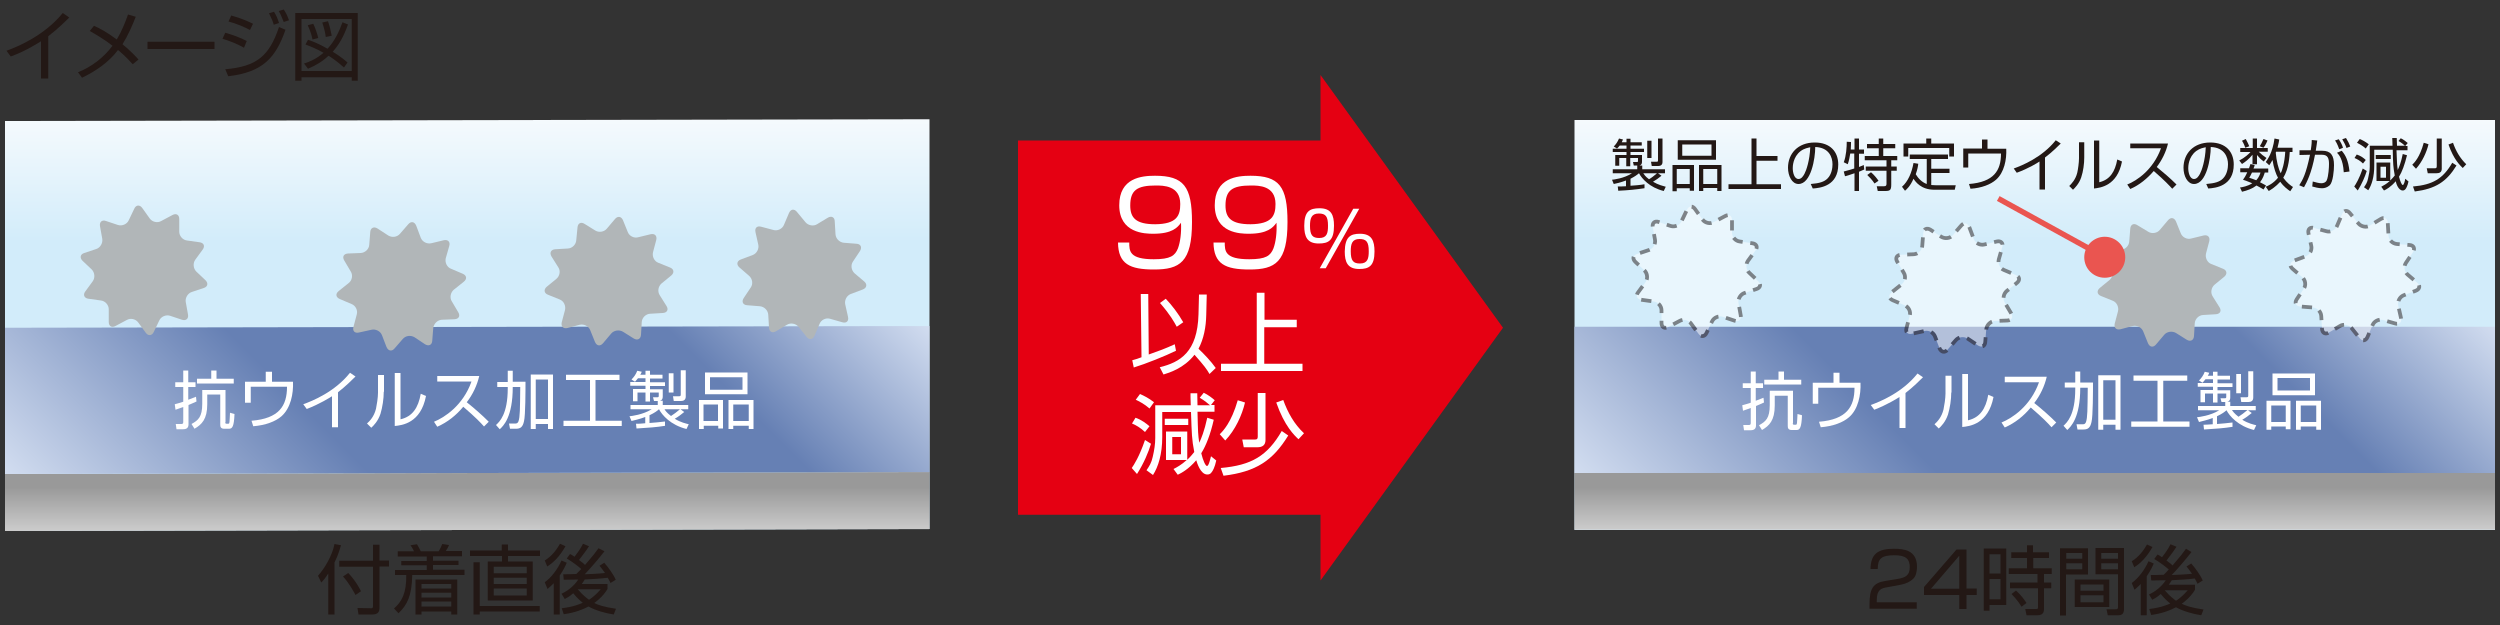 <?xml version="1.0" encoding="utf-8"?>
<!-- Generator: Adobe Illustrator 25.4.6, SVG Export Plug-In . SVG Version: 6.00 Build 0)  -->
<svg version="1.1" id="レイヤー_1" xmlns="http://www.w3.org/2000/svg" xmlns:xlink="http://www.w3.org/1999/xlink" x="0px"
	 y="0px" viewBox="0 0 1000 250" style="enable-background:new 0 0 1000 250;" xml:space="preserve">
<rect x="0" y="0" width="1000" height="250" fill="#333333" stroke="none"/>
<style type="text/css">
	.st0{fill:#231815;}
	.st1{fill:url(#SVGID_1_);}
	.st2{fill:url(#SVGID_00000003799755869385339790000001017406749270522755_);}
	.st3{fill:url(#SVGID_00000116944624402836585270000005289549604288192925_);}
	.st4{fill:#FFFFFF;}
	.st5{fill:#B1B6B8;}
	.st6{fill:url(#SVGID_00000100382767617982252350000002292104124309951884_);}
	.st7{fill:url(#SVGID_00000042694701084063404270000017406299622470240419_);}
	.st8{fill:url(#SVGID_00000090995139354539568310000010395633644548548244_);}
	.st9{opacity:0.5;}
	.st10{fill:none;stroke:#231815;stroke-width:1.509;stroke-dasharray:4.094,3.07;}
	.st11{fill:none;stroke:#231815;stroke-width:1.509;stroke-dasharray:4.093,3.07;}
	.st12{fill:none;stroke:#231815;stroke-width:1.509;stroke-dasharray:4.093,3.07;}
	.st13{fill:none;stroke:#EA5550;stroke-width:2.207;}
	.st14{fill:#EA5550;}
	.st15{fill:#E50012;}
	.st16{fill:#888888;}
	.st17{fill:none;stroke:#231815;stroke-width:1.141;}
	.st18{fill:url(#SVGID_00000045612691596687300760000008890508605002846116_);stroke:#231815;stroke-width:1.879;}
	.st19{fill:url(#SVGID_00000150086676587189966280000003138430791823798707_);stroke:#231815;stroke-width:1.879;}
	.st20{fill:url(#SVGID_00000129207336568342932720000007449826016381342393_);stroke:#231815;stroke-width:1.879;}
	.st21{fill:#BDDFCB;stroke:#231815;stroke-width:1.879;}
	.st22{fill:#BEBFBF;stroke:#231815;stroke-width:1.879;}
	.st23{fill:none;stroke:#231815;stroke-width:1.879;}
	.st24{fill:none;stroke:#826540;stroke-width:2.259;}
	.st25{fill:#C8B59C;stroke:#826540;stroke-width:2.259;}
	.st26{fill:none;stroke:#826540;stroke-width:1.841;}
	.st27{fill:#EDDDC5;stroke:#826540;stroke-width:2.63;}
	.st28{fill:none;stroke:#826540;stroke-width:1.206;}
	.st29{fill:none;stroke:#826540;stroke-width:0.521;}
	.st30{fill:#9E9E9F;}
	.st31{fill:#F29600;}
	.st32{fill:#A49480;stroke:#826540;stroke-width:1.315;}
	.st33{fill:#AD9C88;stroke:#826540;stroke-width:1.315;}
	.st34{fill:#908171;stroke:#826540;stroke-width:1.315;}
	.st35{fill:#B7A58F;stroke:#826540;stroke-width:1.315;}
	.st36{fill:#C8B59C;stroke:#826540;stroke-width:1.315;}
	.st37{fill:none;stroke:#9E9E9F;stroke-width:8.767;}
	.st38{fill:#CCA467;stroke:#826540;stroke-width:2.259;}
	.st39{fill:#AE8249;stroke:#826540;stroke-width:2.259;}
	.st40{fill:#CDB99A;stroke:#826540;stroke-width:2.259;}
	.st41{fill:#A18B74;stroke:#826540;stroke-width:2.259;}
	.st42{fill:#595757;}
	.st43{fill:#AE8249;stroke:#826540;stroke-width:1.315;}
	.st44{fill:#B18E59;stroke:#826540;stroke-width:1.315;}
	.st45{fill:#C2A570;stroke:#826540;stroke-width:1.315;}
	.st46{fill:#C8C9CA;stroke:#826540;stroke-width:1.315;}
	.st47{fill:#A9AAAA;stroke:#826540;stroke-width:1.315;}
	.st48{fill:none;stroke:#595757;stroke-width:2.192;stroke-miterlimit:10;stroke-dasharray:8.779,8.779;}
	.st49{fill:none;stroke:#F29600;stroke-width:4.383;stroke-miterlimit:10;}
	.st50{fill:none;stroke:#595757;stroke-width:2.192;stroke-miterlimit:10;}
	.st51{fill:none;stroke:#F29600;stroke-width:2.192;stroke-miterlimit:10;}
</style>
<g>
	<g>
		<g>
			<path class="st0" d="M133.8,245.8h-2.5v-16.4c-1.2,1.9-2,2.8-2.8,3.6l-1.3-2.7c2.7-3,5.7-8.1,6.6-12.7l2.6,0.5
				c-0.4,1.2-0.9,3.5-2.6,6.9V245.8z M151.8,217.8v6.4h3.8v2.4h-3.8V243c0,1.4-0.3,2.8-2.9,2.8h-5.5l-0.4-2.6l5.4,0.1
				c0.5,0,0.8-0.1,0.8-0.8v-15.8h-13.5v-2.4h13.5v-6.4H151.8z M142.2,238c-0.5-0.9-2.4-4.6-5-7.4l2.1-1.4c3,3.1,4.6,6.3,5.1,7.3
				L142.2,238z"/>
			<path class="st0" d="M185.7,230h-20.8c-0.2,8.5-2,11.9-5.5,15.3l-1.8-1.9c3.1-2.8,5-6,4.9-13.4h-4.5V228h12.7v-1.9h-10.2v-1.7
				h10.2v-1.8h-11.6v-2.1h6.5c-0.5-1-0.7-1.4-1.4-2.4l2.6-0.4c0.6,1,0.9,1.6,1.5,2.8h7.2c0.7-1.2,1-1.9,1.4-2.9l2.7,0.4
				c-0.3,0.9-0.8,1.7-1.3,2.4h6.5v2.1h-11.6v1.8h10.2v1.7h-10.2v1.9h12.6V230z M182.9,245.8h-2.4v-1.2h-11.9v1.2h-2.4v-14h16.7
				V245.8z M180.5,233.6h-11.9v1.8h11.9V233.6z M180.5,237.1h-11.9v1.9h11.9V237.1z M180.5,240.6h-11.9v2h11.9V240.6z"/>
			<path class="st0" d="M203.2,217.8v2.4H216v2.2h-12.8v2.2h9.9v15.6h-18v-15.6h5.7v-2.2H188v-2.2h12.7v-2.4H203.2z M191.9,245.8
				h-2.5v-20.9h2.5v17.5h24v2.2h-24V245.8z M210.7,226.7h-13.2v2.6h13.2V226.7z M210.7,231.1h-13.2v2.5h13.2V231.1z M210.7,235.4
				h-13.2v2.8h13.2V235.4z"/>
			<path class="st0" d="M226.2,218.5c-2.4,4.2-4.8,6.5-7.3,8.1l-1-2.4c2.9-1.8,4.7-4.3,6.1-6.7L226.2,218.5z M217.9,232.9
				c2.6-1.9,5.1-5.1,6.7-8.7l2.1,0.9c-0.5,1.2-1.3,2.9-2.8,5.1v15.6h-2.4v-12.5c-1.2,1.2-1.9,1.8-2.5,2.3L217.9,232.9z M241.8,220.5
				c-2.4,3.1-5.7,6.9-7.9,9.2c0.8,0,5.5-0.2,8.1-0.5c-1-1.4-1.6-2.2-2.2-2.9l1.9-1.2c1.6,1.8,3.7,4.7,4.6,6.8l-2.1,1.3
				c-0.4-0.8-0.6-1.3-1.1-2.1c-3,0.4-6.1,0.5-9.2,0.7c-0.6,1-0.9,1.4-1.2,1.8h10.3v2c-0.6,1-2,3.2-5.3,5.6c1.6,0.8,3.9,1.6,8.7,2.3
				l-0.9,2.3c-3.4-0.5-7.5-1.7-10.1-3.2c-2.1,1.1-5.1,2.4-9.9,3.1l-0.8-2.4c4.9-0.6,7.2-1.7,8.4-2.2c-1-0.8-2.3-1.9-3.8-3.8
				c-1.6,1.4-2.6,1.9-3.4,2.3l-1.3-2.1c3.9-1.8,6.1-4.7,6.7-5.7c-0.9,0-5,0.1-5.8,0.1l-0.2-2.2c1.3,0,2.8,0,5.2-0.1
				c0.9-0.9,1.4-1.4,2-2c-1.2-1.1-3.6-2.9-5.8-4.2l1.3-1.8c0.6,0.3,1,0.5,1.8,1.1c0.7-0.9,2.4-3.1,3.4-5.2l2.4,1
				c-1.3,2.1-3.6,4.9-4,5.5c1.5,1.1,2.1,1.6,2.4,2c3.5-4.1,3.9-4.6,5.4-6.7L241.8,220.5z M231.1,235.7L231.1,235.7
				c2.1,2.5,3.7,3.6,4.5,4.2c1.1-0.7,2.6-1.8,4.7-4.2H231.1z"/>
		</g>
		<g>
			
				<linearGradient id="SVGID_1_" gradientUnits="userSpaceOnUse" x1="874.253" y1="-861.657" x2="1038.988" y2="-861.657" gradientTransform="matrix(0 -1 1 0 1048.571 1086.652)">
				<stop  offset="0.423" style="stop-color:#D2ECFA"/>
				<stop  offset="0.703" style="stop-color:#D2ECFA"/>
				<stop  offset="1" style="stop-color:#F5FAFD"/>
			</linearGradient>
			<polygon class="st1" points="371.8,47.7 371.8,211.6 2,212.4 2,48.4 			"/>
			
				<linearGradient id="SVGID_00000049909536197996934370000014979528766671155373_" gradientUnits="userSpaceOnUse" x1="148.612" y1="-321.88" x2="148.612" y2="-345.467" gradientTransform="matrix(1 0 0 1 38.304 534.279)">
				<stop  offset="0" style="stop-color:#CCCCCC"/>
				<stop  offset="0.742" style="stop-color:#999999"/>
				<stop  offset="1" style="stop-color:#999999"/>
			</linearGradient>
			<polygon style="fill:url(#SVGID_00000049909536197996934370000014979528766671155373_);" points="371.8,211.6 2,212.4 2,189.6 
				371.8,188.8 			"/>
			
				<linearGradient id="SVGID_00000172428489276795087890000012668546675544110766_" gradientUnits="userSpaceOnUse" x1="41.346" y1="-267.034" x2="255.877" y2="-481.565" gradientTransform="matrix(1 0 0 1 38.304 534.279)">
				<stop  offset="0" style="stop-color:#D2DDF0"/>
				<stop  offset="0.341" style="stop-color:#6680B4"/>
				<stop  offset="0.753" style="stop-color:#6680B4"/>
				<stop  offset="1" style="stop-color:#D2DDF0"/>
			</linearGradient>
			<polygon style="fill:url(#SVGID_00000172428489276795087890000012668546675544110766_);" points="371.8,188.8 2,189.6 2,131.1 
				371.8,130.4 			"/>
		</g>
		<g>
			<path class="st4" d="M78.6,160.6c-1.6,0.7-2.4,1.1-3.2,1.4v7.7c0,1.2-0.5,2-2.2,2h-2.6l-0.3-2.1l2.1,0c0.4,0,0.9,0,0.9-0.7v-6.1
				c-1.1,0.4-2,0.7-3.1,1.1l-0.3-2.2c0.9-0.2,1.7-0.5,3.4-1v-5.9h-3.2v-1.9h3.2v-4.7h2v4.7h2.9v1.9h-2.9v5.1
				c1.3-0.5,2.1-0.8,3.1-1.2L78.6,160.6z M90.1,168.9c0,0.4,0.1,0.6,0.6,0.6h0.5c0.5,0,0.5-0.2,0.6-0.8c0-0.5,0.2-2.3,0.2-3.6
				l1.8,0.5c-0.2,5.1-0.9,5.9-2.2,5.9h-1.9c-1.5,0-1.6-0.9-1.6-1.7v-12h-5.2v3.9c0,6-2.2,8.1-5.1,9.8l-1.2-1.9
				c2.7-1.5,4.3-2.8,4.3-8.1V156h9.3V168.9z M86.6,148.2v3.3h6.9v1.9H78.8v-1.9h5.7v-3.3H86.6z"/>
			<path class="st4" d="M108.8,148.7v4h8.4c0.2,4.8-0.9,10.5-4.6,13.8c-2.4,2.1-6.4,3.6-11.3,4l-0.7-2.2c11.1-0.9,14.2-6,14.2-13.6
				h-14.5v6.4H98v-8.4h8.3v-4H108.8z"/>
			<path class="st4" d="M135.2,170.9h-2.4v-12.4c-0.8,0.5-4.9,3.1-10.1,5.1l-1.4-1.9c3.6-1.3,12.6-4.9,18.7-12.6l2.2,1.5
				c-1,1-3.9,3.9-7,6.3V170.9z"/>
			<path class="st4" d="M153.5,156.7c0,2.8-0.5,6.1-1.3,8.8c-1,3-2.8,4.8-3.7,5.6l-1.7-1.7c1.1-1,2.8-2.7,3.6-5.9
				c0.3-1.4,0.8-4.5,0.8-6.4v-7.1h2.4V156.7z M160.3,167.7c4.6-1.1,7-4.5,8-10.2l2.1,0.9c-2.1,10.9-9.6,11.7-12.5,12v-21.2h2.3
				V167.7z"/>
			<path class="st4" d="M173.6,168.7c4.2-1.7,11.6-6.5,15-16.1h-13.7v-2.2h16.8c-0.9,3.8-2.6,7.4-5,10.5c3,2.4,6,5,8.8,7.8l-1.9,1.9
				c-1.4-1.6-3.3-3.6-8.3-7.9c-2.8,3.4-6.3,6.2-10.4,8L173.6,168.7z"/>
			<path class="st4" d="M203.1,148.3h2v4.4h5.1c0,3.3,0,13.5-0.6,15.8c-0.5,2.3-1.4,3-3.2,3h-2.4l-0.4-2.1l2.7,0
				c0.7,0,0.9-0.5,1.1-0.9c0.6-1.8,0.6-4.7,0.7-13.7h-3c0,12.1-3.8,15.6-5.2,16.9l-1.5-1.7c1.4-1.3,4.7-4.3,4.7-14.7v-0.5h-4.2v-2
				h4.2V148.3z M221.2,149.8v21.8h-2v-2h-4.9v2h-2v-21.8H221.2z M219.2,151.8h-4.9v15.8h4.9V151.8z"/>
			<path class="st4" d="M247.8,149.9v2.1h-9.6v16.3h10.5v2.1h-23.3v-2.1H236V152h-9.6v-2.1H247.8z"/>
			<path class="st4" d="M266.2,170.3c-3.7,0.6-6.8,0.8-11.6,1.1l-0.2-1.9c1,0,1.9,0,3.7-0.2v-2.5c-2.4,0.9-4.4,1.3-5.5,1.6l-0.8-1.9
				c0.9-0.1,5.3-0.6,8.9-2.8h-8.5v-1.7h10.9v-1.6h-1.5l-0.4-1.5l1.8,0c0.3,0,0.5-0.1,0.5-0.5V157H260v3.6h-1.8V157h-3.2v3.5h-1.8
				v-4.9h5v-1.3h-6.1v-1.5h6.1v-1.5h-3c-0.6,0.8-0.9,1-1.2,1.4l-1.4-0.9c0.9-0.9,1.8-2.1,2.3-3.5l1.8,0.4c-0.2,0.5-0.3,0.8-0.6,1.2
				h2.1v-1.6h1.8v1.6h5v1.5h-5v1.5h6v1.5h-6v1.3h5.1v2.9c0,1.4-0.8,1.6-1.2,1.7h1.2v1.7h10.2v1.7h-3.1l1.5,1.1
				c-1.2,1-2.4,1.9-3.8,2.7c2.4,1.5,4.5,1.9,5.6,2.2l-0.9,1.9c-6.4-1.6-9.8-5.6-11-7.9c-0.8,0.7-1.7,1.4-3.8,2.4v3.1
				c1.7-0.1,4.5-0.4,6.2-0.6V170.3z M265.8,163.7c0.3,0.5,0.9,1.4,2.6,2.7c1-0.6,2.4-1.7,3.6-2.7H265.8z M269.4,149.3v7.7h-1.9v-7.7
				H269.4z M274.3,148.2v10.4c0,1.3-0.8,1.8-1.9,1.8h-2.9l-0.3-1.9l2.4,0c0.5,0,0.7-0.1,0.7-0.7v-9.7H274.3z"/>
			<path class="st4" d="M289.2,160v11.4h-1.9v-1.1h-5.8v1.3h-1.9V160H289.2z M281.4,161.8v6.6h5.8v-6.6H281.4z M282,149h17v8.7h-17
				V149z M284,155.9h13v-5h-13V155.9z M301.4,160v11.6h-1.9v-1.3h-6.2v1.3h-1.9V160H301.4z M293.3,161.8v6.6h6.2v-6.6H293.3z"/>
		</g>
		<g>
			<path class="st5" d="M155.3,94.2c1.5,0.9,3.5,0.7,4.7-0.7l3.3-3.8c1.1-1.3,2.5-1.1,3.2,0.6l1.8,4.8c0.6,1.6,2.5,2.6,4.2,2.2
				l5-1.2c1.7-0.4,2.7,0.7,2.2,2.3l-1.4,4.9c-0.4,1.7,0.5,3.6,2.1,4.2l4.7,2c1.6,0.7,1.8,2.1,0.4,3.2l-4,3.2
				c-1.3,1.1-1.7,3.2-0.8,4.6l2.6,4.4c0.9,1.5,0.2,2.7-1.5,2.8l-5.1,0.2c-1.7,0.1-3.2,1.6-3.4,3.3l-0.4,5.1
				c-0.1,1.7-1.4,2.3-2.9,1.4l-4.2-2.8c-1.5-0.9-3.5-0.7-4.7,0.7l-3.3,3.8c-1.1,1.3-2.5,1-3.2-0.6l-1.8-4.7
				c-0.6-1.6-2.5-2.6-4.2-2.2l-5,1.1c-1.7,0.4-2.7-0.6-2.2-2.3l1.3-4.9c0.5-1.7-0.5-3.6-2.1-4.2l-4.7-2c-1.6-0.7-1.8-2.1-0.4-3.2
				l4-3.2c1.4-1.1,1.7-3.2,0.8-4.6l-2.6-4.4c-0.9-1.5-0.2-2.7,1.5-2.8l5.1-0.2c1.7-0.1,3.3-1.5,3.4-3.3l0.4-5.1
				c0.1-1.7,1.5-2.3,2.9-1.4L155.3,94.2z"/>
		</g>
		<g>
			<path class="st5" d="M322.2,88.9c1.1,1.3,3.2,1.7,4.6,0.8l4.3-2.6c1.5-0.9,2.8-0.2,2.8,1.5l0.3,5.1c0.1,1.7,1.5,3.2,3.3,3.4
				l5.1,0.4c1.7,0.1,2.3,1.4,1.4,2.9l-2.8,4.2c-1,1.4-0.7,3.5,0.6,4.7l3.9,3.3c1.3,1.1,1,2.6-0.6,3.2l-4.8,1.8
				c-1.6,0.6-2.6,2.5-2.2,4.2l1.1,4.9c0.4,1.7-0.6,2.7-2.3,2.2l-4.9-1.4c-1.7-0.5-3.6,0.5-4.2,2.1l-2,4.7c-0.7,1.6-2.1,1.8-3.2,0.4
				l-3.2-4c-1.1-1.3-3.2-1.7-4.6-0.8l-4.4,2.6c-1.5,0.9-2.7,0.2-2.8-1.5l-0.3-5.1c-0.1-1.7-1.5-3.2-3.3-3.4l-5.1-0.4
				c-1.7-0.1-2.4-1.4-1.4-2.9l2.8-4.2c1-1.4,0.7-3.5-0.7-4.7l-3.8-3.3c-1.3-1.1-1.1-2.6,0.5-3.2l4.8-1.8c1.6-0.6,2.6-2.5,2.2-4.2
				l-1.1-4.9c-0.4-1.7,0.6-2.7,2.3-2.2l4.9,1.3c1.6,0.5,3.6-0.5,4.2-2.1l2-4.7c0.7-1.6,2.1-1.8,3.2-0.4L322.2,88.9z"/>
		</g>
		<g>
			<path class="st5" d="M238.1,92.2c1.4,0.9,3.5,0.6,4.6-0.7l3.3-3.9c1.1-1.3,2.5-1.1,3.2,0.5l1.9,4.7c0.6,1.6,2.5,2.6,4.2,2.1
				l4.9-1.2c1.7-0.4,2.7,0.6,2.3,2.3l-1.3,4.9c-0.4,1.7,0.5,3.6,2.1,4.2l4.7,1.9c1.6,0.6,1.8,2.1,0.5,3.2l-3.9,3.2
				c-1.3,1.1-1.7,3.2-0.7,4.7l2.7,4.3c0.9,1.4,0.3,2.7-1.5,2.8l-5.1,0.3c-1.7,0.1-3.2,1.6-3.3,3.3l-0.3,5.1
				c-0.1,1.7-1.4,2.4-2.9,1.5l-4.3-2.7c-1.5-0.9-3.6-0.6-4.7,0.7l-3.3,3.9c-1.1,1.3-2.5,1.1-3.2-0.5l-1.9-4.7
				c-0.6-1.6-2.5-2.6-4.2-2.2l-4.9,1.3c-1.7,0.4-2.7-0.6-2.3-2.3l1.3-4.9c0.4-1.7-0.5-3.6-2.1-4.2l-4.7-1.9
				c-1.6-0.6-1.8-2.1-0.5-3.2l3.9-3.2c1.3-1.1,1.7-3.2,0.7-4.6l-2.7-4.3c-0.9-1.5-0.2-2.8,1.5-2.9l5.1-0.3c1.7-0.1,3.2-1.6,3.3-3.3
				L231,91c0.1-1.7,1.4-2.4,2.9-1.4L238.1,92.2z"/>
		</g>
		<g>
			<path class="st5" d="M59.9,87.4c1,1.4,3.1,1.9,4.6,1l4.5-2.4c1.5-0.8,2.7-0.1,2.7,1.6l0,5.1c0,1.7,1.4,3.3,3.1,3.5l5,0.7
				c1.7,0.2,2.3,1.5,1.3,2.9l-3,4.1c-1,1.4-0.8,3.5,0.4,4.7l3.7,3.5c1.2,1.2,0.9,2.6-0.7,3.1l-4.8,1.6c-1.6,0.5-2.7,2.4-2.4,4l0.9,5
				c0.3,1.7-0.8,2.6-2.4,2.1l-4.8-1.6c-1.6-0.5-3.6,0.3-4.3,1.9l-2.2,4.6c-0.7,1.5-2.2,1.7-3.2,0.3l-3-4.1c-1-1.4-3.1-1.9-4.6-1
				l-4.5,2.4c-1.5,0.8-2.7,0.1-2.7-1.6l0-5.1c0-1.7-1.4-3.3-3.1-3.5l-5-0.7c-1.7-0.2-2.3-1.6-1.3-2.9l3-4.1c1-1.4,0.8-3.5-0.4-4.7
				l-3.7-3.5c-1.2-1.2-0.9-2.6,0.7-3.1l4.8-1.6c1.6-0.5,2.7-2.4,2.4-4.1l-0.9-5c-0.3-1.7,0.8-2.7,2.4-2.1l4.8,1.6
				c1.6,0.5,3.6-0.3,4.3-1.9l2.2-4.6c0.7-1.6,2.2-1.7,3.2-0.3L59.9,87.4z"/>
		</g>
	</g>
	<g>
		<path class="st0" d="M19.3,31.4h-2.9V16.5c-1,0.6-5.8,3.8-12.1,6.1l-1.7-2.3C7,18.7,17.7,14.3,25.1,5.2L27.7,7
			c-1.2,1.2-4.6,4.6-8.4,7.5V31.4z"/>
		<path class="st0" d="M53.1,25.7c-1.3-1.4-3.1-3.4-5.9-5.7c-3.7,4.9-8.8,8.4-14.4,11.1l-1.6-2.2c5.5-2.2,10.3-5.9,13.8-10.6
			c-3.6-2.8-7-4.7-9.1-5.9l1.7-2.1c2,0.9,5.3,2.6,9.1,5.5c2.1-3.5,3.4-6.9,4.5-10l3.1,0.9c-1.4,3.6-3.1,7.5-5.3,11
			c3.3,2.7,5.3,4.9,6.4,6.1L53.1,25.7z"/>
		<path class="st0" d="M85.8,16.7v2.9H59v-2.9H85.8z"/>
		<path class="st0" d="M97.6,19.1c-2.8-1.6-5.7-2.7-8.6-3.6l1.1-2.4c2.6,0.7,6.2,2,8.6,3.3L97.6,19.1z M90.1,27.7
			c12.5-1.1,17.6-5.2,21.5-16.9l2.6,1.1c-3.9,11.2-9.1,17-22.9,18.6L90.1,27.7z M100,12c-2.3-1.2-5.2-2.5-8.6-3.4l1.1-2.4
			c4,1.1,6.9,2.4,8.7,3.3L100,12z M109.5,9.9c-0.4-1.4-0.5-1.7-1.9-4.6l2-0.6c1.1,1.8,1.4,2.6,2,4.5L109.5,9.9z M113.5,8.8
			c-1.2-2.9-1.3-3.2-2-4.4l2-0.6c0.6,0.9,1.2,1.8,2.1,4.3L113.5,8.8z"/>
		<path class="st0" d="M143.1,5.2v27.1h-2.4v-1.4h-20.1v1.4h-2.5V5.2H143.1z M140.7,7.6h-20.1v20.8h20.1V7.6z M139.2,9.8
			c-0.8,2.1-2.4,6.8-6.1,10.9c3.3,2,5.1,3.6,5.9,4.3l-1.4,2c-3.3-2.9-5.2-4.1-6.2-4.7c-2.5,2.4-5.2,3.9-8.2,5.2l-1.6-2.1
			c1.7-0.5,4.7-1.6,7.8-4.3c-3.4-1.9-5.9-2.8-7.2-3.3l1-1.9c1.4,0.5,4.1,1.4,7.8,3.6c2.8-3,4.6-6.7,6-10.6L139.2,9.8z M125,15.8
			c-0.4-2.1-1.1-3.9-1.9-5.7l2.2-0.6c0.8,1.6,1.6,4,2,5.7L125,15.8z M130.3,14.8c-0.2-1.8-0.6-3.3-1.4-5.8l2.3-0.5
			c0.6,1.7,1.2,4.1,1.5,5.8L130.3,14.8z"/>
	</g>
	<g>
		<g>
			<path class="st0" d="M754.9,234.9c-2.3,0.4-4.2,0.8-4.2,5.3v0.7h16v2.6h-18.9v-1.7c0-6.5,1.5-8.6,6.2-9.4l5.4-0.9
				c2.8-0.5,4.5-1.4,4.5-4.6c0-3.2-1.4-4.8-6.1-4.8c-5.3,0-6.7,1.4-6.7,5.5h-2.9c0.1-5.8,2.7-8.1,9.3-8.1c3.8,0,9.3,0.4,9.3,7.2
				c0,1.1-0.2,3.6-1.5,4.8c-1.1,1.1-2.9,2-5,2.4L754.9,234.9z"/>
			<path class="st0" d="M786.6,219.8v15.6h4.1v2.6h-4.1v5.6h-2.9V238h-14.1v-3.2l13-15H786.6z M783.7,222.3l-11.3,13.2h11.3V222.3z"
				/>
			<path class="st0" d="M802.5,219.4V242h-6.7v2.3h-2.3v-24.9H802.5z M800.2,221.7h-4.4v7.7h4.4V221.7z M800.2,231.6h-4.4v8.1h4.4
				V231.6z M819.7,223.2h-6.4v4.1h7.4v2.3h-3.1v3.4h2.9v2.3h-2.9v8.2c0,0.7,0,2.6-2.5,2.6h-4.5l-0.5-2.5l4.3,0
				c0.6,0,0.8-0.1,0.8-0.6v-7.7h-11.2v-2.3H815v-3.4h-11.5v-2.3h7.3v-4.1h-6.3v-2.3h6.3v-2.8h2.4v2.8h6.4V223.2z M808.6,242.7
				c-0.7-1.2-1.7-2.7-4-5.1l1.8-1.4c2.1,1.9,3.5,3.9,4.2,5L808.6,242.7z"/>
			<path class="st0" d="M835.2,219.3v10.5h-8.8v16.4H824v-26.9H835.2z M832.9,221.2h-6.4v2.3h6.4V221.2z M832.9,225.3h-6.4v2.4h6.4
				V225.3z M843.7,242.8h-13.8v-11h13.8V242.8z M841.4,233.8h-9.2v2.5h9.2V233.8z M841.4,238.1h-9.2v2.8h9.2V238.1z M849.6,243.6
				c0,0.6,0,2.5-2.1,2.5h-4.4l-0.5-2.4l3.7,0c0.5,0,0.9-0.1,0.9-0.8v-13.2h-9v-10.5h11.4V243.6z M847.2,221.2h-6.7v2.3h6.7V221.2z
				 M847.2,225.3h-6.7v2.4h6.7V225.3z"/>
			<path class="st0" d="M861,218.8c-2.4,4.2-4.8,6.5-7.3,8.1l-1-2.4c2.9-1.8,4.7-4.3,6.1-6.7L861,218.8z M852.7,233.2
				c2.6-1.9,5.1-5.1,6.7-8.7l2.1,0.9c-0.5,1.2-1.3,2.9-2.8,5.1v15.6h-2.4v-12.5c-1.2,1.2-1.9,1.8-2.5,2.3L852.7,233.2z M876.6,220.8
				c-2.4,3.1-5.7,6.9-7.9,9.2c0.8,0,5.5-0.2,8.1-0.5c-1-1.4-1.6-2.2-2.2-2.9l1.9-1.2c1.6,1.8,3.7,4.7,4.6,6.8l-2.1,1.3
				c-0.4-0.8-0.6-1.3-1.1-2.1c-3,0.4-6.1,0.5-9.2,0.7c-0.6,1-0.9,1.4-1.2,1.8H878v2c-0.6,1-2,3.2-5.3,5.6c1.6,0.8,3.9,1.6,8.7,2.3
				l-0.9,2.3c-3.4-0.5-7.5-1.7-10.1-3.2c-2.1,1.1-5.1,2.4-9.9,3.1l-0.8-2.4c4.9-0.6,7.2-1.7,8.4-2.2c-1-0.8-2.3-1.9-3.8-3.8
				c-1.6,1.4-2.6,1.9-3.4,2.3l-1.3-2.1c3.9-1.8,6.1-4.7,6.7-5.7c-0.9,0-5,0.1-5.8,0.1l-0.2-2.2c1.3,0,2.8,0,5.2-0.1
				c0.9-0.9,1.4-1.4,2-2.1c-1.2-1.1-3.6-2.9-5.8-4.2l1.3-1.8c0.6,0.3,1,0.5,1.8,1.1c0.7-0.9,2.4-3.1,3.4-5.2l2.4,1
				c-1.3,2.1-3.6,4.9-4,5.5c1.5,1.1,2.1,1.6,2.4,2c3.5-4.1,3.9-4.6,5.4-6.7L876.6,220.8z M865.9,236.1L865.9,236.1
				c2.1,2.5,3.7,3.6,4.5,4.2c1.1-0.7,2.6-1.8,4.7-4.2H865.9z"/>
		</g>
		<g>
			
				<linearGradient id="SVGID_00000027562578517430262930000005426716351771477643_" gradientUnits="userSpaceOnUse" x1="874.692" y1="-234.65" x2="1038.651" y2="-234.65" gradientTransform="matrix(0 -1 1 0 1048.571 1086.652)">
				<stop  offset="0.423" style="stop-color:#D2ECFA"/>
				<stop  offset="0.703" style="stop-color:#D2ECFA"/>
				<stop  offset="1" style="stop-color:#F5FAFD"/>
			</linearGradient>
			
				<rect x="629.8" y="48" style="fill:url(#SVGID_00000027562578517430262930000005426716351771477643_);" width="368.2" height="164"/>
			
				<linearGradient id="SVGID_00000009575703627950325730000005880357541229861510_" gradientUnits="userSpaceOnUse" x1="775.619" y1="-322.318" x2="775.619" y2="-345.13" gradientTransform="matrix(1 0 0 1 38.304 534.279)">
				<stop  offset="0" style="stop-color:#CCCCCC"/>
				<stop  offset="0.742" style="stop-color:#999999"/>
				<stop  offset="1" style="stop-color:#999999"/>
			</linearGradient>
			
				<rect x="629.8" y="189.1" style="fill:url(#SVGID_00000009575703627950325730000005880357541229861510_);" width="368.2" height="22.8"/>
			
				<linearGradient id="SVGID_00000137123948301969140350000005903393328548043439_" gradientUnits="userSpaceOnUse" x1="668.967" y1="-267.698" x2="882.271" y2="-481.002" gradientTransform="matrix(1 0 0 1 38.304 534.279)">
				<stop  offset="0" style="stop-color:#D2DDF0"/>
				<stop  offset="0.341" style="stop-color:#6680B4"/>
				<stop  offset="0.753" style="stop-color:#6680B4"/>
				<stop  offset="1" style="stop-color:#D2DDF0"/>
			</linearGradient>
			
				<rect x="629.8" y="130.7" style="fill:url(#SVGID_00000137123948301969140350000005903393328548043439_);" width="368.2" height="58.5"/>
		</g>
		<g>
			<path class="st4" d="M705.6,161c-1.6,0.7-2.4,1.1-3.2,1.4v7.7c0,1.2-0.5,2-2.2,2h-2.6l-0.3-2.1l2.1,0c0.4,0,0.9,0,0.9-0.7v-6.1
				c-1.1,0.4-2,0.7-3.1,1.1l-0.3-2.2c0.9-0.2,1.7-0.5,3.4-1v-5.9h-3.2v-1.9h3.2v-4.7h2v4.7h2.9v1.9h-2.9v5.1
				c1.3-0.5,2.1-0.8,3.1-1.2L705.6,161z M717.1,169.3c0,0.4,0.1,0.6,0.6,0.6h0.5c0.5,0,0.5-0.2,0.6-0.8c0-0.5,0.2-2.3,0.2-3.5
				l1.8,0.5c-0.2,5.1-0.9,5.9-2.2,5.9h-1.9c-1.5,0-1.6-0.9-1.6-1.7v-12h-5.2v3.9c0,6-2.2,8.1-5.1,9.8l-1.2-1.9
				c2.7-1.5,4.3-2.8,4.3-8.1v-5.7h9.3V169.3z M713.6,148.6v3.3h6.9v1.9h-14.8v-1.9h5.7v-3.3H713.6z"/>
			<path class="st4" d="M735.8,149.1v4h8.4c0.2,4.8-0.9,10.6-4.6,13.8c-2.4,2.1-6.4,3.6-11.3,4l-0.7-2.2c11.1-0.9,14.2-6,14.2-13.6
				h-14.5v6.4h-2.2v-8.4h8.3v-4H735.8z"/>
			<path class="st4" d="M762.2,171.2h-2.4v-12.4c-0.8,0.5-4.9,3.1-10.1,5.1l-1.4-1.9c3.6-1.3,12.6-4.9,18.7-12.6l2.2,1.5
				c-1,1-3.9,3.9-7,6.3V171.2z"/>
			<path class="st4" d="M780.5,157c0,2.8-0.5,6.1-1.3,8.8c-1,3-2.8,4.8-3.7,5.6l-1.7-1.7c1.1-1,2.8-2.7,3.6-5.9
				c0.3-1.4,0.8-4.5,0.8-6.4v-7.1h2.4V157z M787.3,168.1c4.6-1.1,7-4.5,8-10.2l2.1,0.9c-2.1,10.9-9.6,11.7-12.5,12v-21.2h2.3V168.1z
				"/>
			<path class="st4" d="M800.6,169c4.2-1.7,11.6-6.5,15-16.1h-13.7v-2.2h16.8c-0.9,3.8-2.6,7.4-5,10.5c3,2.4,6,5,8.8,7.8l-1.9,1.9
				c-1.4-1.6-3.3-3.6-8.3-7.9c-2.8,3.4-6.3,6.2-10.4,8L800.6,169z"/>
			<path class="st4" d="M830.1,148.6h2v4.4h5.1c0,3.3,0,13.5-0.6,15.8c-0.5,2.3-1.4,3-3.2,3h-2.4l-0.4-2.1l2.7,0
				c0.7,0,0.9-0.5,1.1-0.9c0.6-1.8,0.6-4.7,0.7-13.7h-3c0,12.1-3.8,15.6-5.2,16.9l-1.5-1.7c1.4-1.3,4.7-4.3,4.7-14.7V155h-4.2v-2
				h4.2V148.6z M848.2,150.1v21.8h-2v-2h-4.9v2h-2v-21.8H848.2z M846.2,152.1h-4.9v15.8h4.9V152.1z"/>
			<path class="st4" d="M874.9,150.2v2.1h-9.6v16.3h10.5v2.1h-23.3v-2.1H863v-16.3h-9.6v-2.1H874.9z"/>
			<path class="st4" d="M893.2,170.7c-3.7,0.6-6.8,0.8-11.6,1.1l-0.2-1.9c1,0,1.9-0.1,3.7-0.2v-2.5c-2.4,0.9-4.4,1.3-5.5,1.6
				l-0.8-1.9c0.9-0.1,5.3-0.6,8.9-2.8h-8.5v-1.7h10.9v-1.6h-1.5l-0.4-1.5l1.8,0c0.3,0,0.5-0.1,0.5-0.5v-1.4H887v3.6h-1.8v-3.6h-3.2
				v3.5h-1.8v-4.9h5v-1.3h-6.1v-1.5h6.1v-1.5h-3c-0.6,0.8-0.9,1-1.2,1.4l-1.4-0.9c0.9-0.9,1.8-2.1,2.3-3.5l1.8,0.4
				c-0.2,0.5-0.3,0.8-0.6,1.2h2.1v-1.6h1.8v1.6h5v1.5h-5v1.5h6v1.5h-6v1.3h5.1v2.9c0,1.4-0.8,1.6-1.2,1.7h1.2v1.7h10.2v1.7h-3.1
				l1.5,1.1c-1.2,1-2.4,1.9-3.8,2.7c2.4,1.5,4.5,1.9,5.6,2.2l-0.9,1.9c-6.4-1.6-9.8-5.6-11-7.9c-0.8,0.7-1.7,1.4-3.8,2.4v3.1
				c1.7-0.1,4.5-0.4,6.2-0.6V170.7z M892.8,164c0.3,0.5,0.9,1.4,2.6,2.7c1-0.6,2.4-1.7,3.6-2.7H892.8z M896.4,149.6v7.7h-1.9v-7.7
				H896.4z M901.3,148.6V159c0,1.3-0.8,1.8-1.9,1.8h-2.9l-0.3-1.9l2.4,0c0.5,0,0.7-0.1,0.7-0.7v-9.7H901.3z"/>
			<path class="st4" d="M916.2,160.3v11.4h-1.9v-1.1h-5.8v1.3h-1.9v-11.6H916.2z M908.5,162.2v6.6h5.8v-6.6H908.5z M909,149.4h17
				v8.7h-17V149.4z M911,156.2h13v-5h-13V156.2z M928.4,160.3v11.6h-1.9v-1.3h-6.2v1.3h-1.9v-11.6H928.4z M920.3,162.2v6.6h6.2v-6.6
				H920.3z"/>
		</g>
		<g class="st9">
			<g>
				<path class="st4" d="M776.5,94.7c1.5,0.9,3.5,0.7,4.7-0.7l3.3-3.8c1.1-1.3,2.5-1.1,3.2,0.6l1.8,4.8c0.6,1.6,2.5,2.6,4.2,2.2
					l5-1.2c1.7-0.4,2.7,0.7,2.2,2.3l-1.4,4.9c-0.4,1.7,0.5,3.6,2.1,4.2l4.7,2c1.6,0.7,1.8,2.1,0.4,3.2l-4,3.2
					c-1.3,1.1-1.7,3.2-0.8,4.6l2.6,4.4c0.9,1.5,0.2,2.7-1.5,2.8l-5.1,0.2c-1.7,0.1-3.2,1.6-3.4,3.3l-0.4,5.1
					c-0.1,1.7-1.4,2.3-2.9,1.4l-4.2-2.8c-1.5-0.9-3.5-0.7-4.7,0.7l-3.3,3.8c-1.1,1.3-2.5,1-3.2-0.6l-1.8-4.7
					c-0.6-1.6-2.5-2.6-4.2-2.2l-5,1.1c-1.7,0.4-2.7-0.6-2.2-2.3l1.3-4.9c0.5-1.7-0.5-3.6-2.1-4.2l-4.7-2c-1.6-0.7-1.8-2.1-0.4-3.2
					l4-3.2c1.4-1.1,1.7-3.2,0.8-4.6l-2.6-4.4c-0.9-1.5-0.2-2.7,1.5-2.8l5.1-0.2c1.7-0.1,3.3-1.5,3.4-3.3l0.4-5.1
					c0.1-1.7,1.5-2.3,2.9-1.4L776.5,94.7z"/>
				<path class="st10" d="M776.5,94.7c1.5,0.9,3.5,0.7,4.7-0.7l3.3-3.8c1.1-1.3,2.5-1.1,3.2,0.6l1.8,4.8c0.6,1.6,2.5,2.6,4.2,2.2
					l5-1.2c1.7-0.4,2.7,0.7,2.2,2.3l-1.4,4.9c-0.4,1.7,0.5,3.6,2.1,4.2l4.7,2c1.6,0.7,1.8,2.1,0.4,3.2l-4,3.2
					c-1.3,1.1-1.7,3.2-0.8,4.6l2.6,4.4c0.9,1.5,0.2,2.7-1.5,2.8l-5.1,0.2c-1.7,0.1-3.2,1.6-3.4,3.3l-0.4,5.1
					c-0.1,1.7-1.4,2.3-2.9,1.4l-4.2-2.8c-1.5-0.9-3.5-0.7-4.7,0.7l-3.3,3.8c-1.1,1.3-2.5,1-3.2-0.6l-1.8-4.7
					c-0.6-1.6-2.5-2.6-4.2-2.2l-5,1.1c-1.7,0.4-2.7-0.6-2.2-2.3l1.3-4.9c0.5-1.7-0.5-3.6-2.1-4.2l-4.7-2c-1.6-0.7-1.8-2.1-0.4-3.2
					l4-3.2c1.4-1.1,1.7-3.2,0.8-4.6l-2.6-4.4c-0.9-1.5-0.2-2.7,1.5-2.8l5.1-0.2c1.7-0.1,3.3-1.5,3.4-3.3l0.4-5.1
					c0.1-1.7,1.5-2.3,2.9-1.4L776.5,94.7z"/>
			</g>
		</g>
		<g class="st9">
			<g>
				<path class="st4" d="M943.4,89.4c1.1,1.3,3.2,1.7,4.6,0.8l4.3-2.6c1.5-0.9,2.8-0.2,2.8,1.5l0.3,5.1c0.1,1.7,1.5,3.2,3.3,3.4
					l5.1,0.4c1.7,0.1,2.3,1.4,1.4,2.9l-2.8,4.2c-1,1.4-0.7,3.5,0.6,4.7l3.9,3.3c1.3,1.1,1,2.6-0.6,3.2l-4.8,1.8
					c-1.6,0.6-2.6,2.5-2.2,4.2l1.1,4.9c0.4,1.7-0.6,2.7-2.3,2.2l-4.9-1.4c-1.7-0.5-3.6,0.5-4.2,2.1l-2,4.7c-0.7,1.6-2.1,1.8-3.2,0.4
					l-3.2-4c-1.1-1.3-3.2-1.7-4.6-0.8l-4.4,2.6c-1.5,0.9-2.7,0.2-2.8-1.5l-0.3-5.1c-0.1-1.7-1.5-3.2-3.3-3.4l-5.1-0.4
					c-1.7-0.1-2.4-1.4-1.4-2.9l2.8-4.2c1-1.4,0.7-3.5-0.7-4.7l-3.8-3.3c-1.3-1.1-1.1-2.6,0.5-3.2l4.8-1.8c1.6-0.6,2.6-2.5,2.2-4.2
					l-1.1-4.9c-0.4-1.7,0.6-2.7,2.3-2.2l4.9,1.3c1.6,0.5,3.6-0.5,4.2-2.1l2-4.7c0.7-1.6,2.1-1.8,3.2-0.4L943.4,89.4z"/>
				<path class="st11" d="M943.4,89.4c1.1,1.3,3.2,1.7,4.6,0.8l4.3-2.6c1.5-0.9,2.8-0.2,2.8,1.5l0.3,5.1c0.1,1.7,1.5,3.2,3.3,3.4
					l5.1,0.4c1.7,0.1,2.3,1.4,1.4,2.9l-2.8,4.2c-1,1.4-0.7,3.5,0.6,4.7l3.9,3.3c1.3,1.1,1,2.6-0.6,3.2l-4.8,1.8
					c-1.6,0.6-2.6,2.5-2.2,4.2l1.1,4.9c0.4,1.7-0.6,2.7-2.3,2.2l-4.9-1.4c-1.7-0.5-3.6,0.5-4.2,2.1l-2,4.7c-0.7,1.6-2.1,1.8-3.2,0.4
					l-3.2-4c-1.1-1.3-3.2-1.7-4.6-0.8l-4.4,2.6c-1.5,0.9-2.7,0.2-2.8-1.5l-0.3-5.1c-0.1-1.7-1.5-3.2-3.3-3.4l-5.1-0.4
					c-1.7-0.1-2.4-1.4-1.4-2.9l2.8-4.2c1-1.4,0.7-3.5-0.7-4.7l-3.8-3.3c-1.3-1.1-1.1-2.6,0.5-3.2l4.8-1.8c1.6-0.6,2.6-2.5,2.2-4.2
					l-1.1-4.9c-0.4-1.7,0.6-2.7,2.3-2.2l4.9,1.3c1.6,0.5,3.6-0.5,4.2-2.1l2-4.7c0.7-1.6,2.1-1.8,3.2-0.4L943.4,89.4z"/>
			</g>
		</g>
		<g>
			<path class="st5" d="M859.3,92.7c1.4,0.9,3.5,0.6,4.6-0.7l3.3-3.9c1.1-1.3,2.5-1.1,3.2,0.5l1.9,4.7c0.6,1.6,2.5,2.6,4.2,2.1
				l4.9-1.2c1.7-0.4,2.7,0.6,2.3,2.3l-1.3,4.9c-0.4,1.7,0.5,3.6,2.1,4.2l4.7,1.9c1.6,0.6,1.8,2.1,0.5,3.2l-3.9,3.2
				c-1.3,1.1-1.7,3.2-0.7,4.7l2.7,4.3c0.9,1.4,0.3,2.7-1.5,2.8l-5.1,0.3c-1.7,0.1-3.2,1.6-3.3,3.3l-0.3,5.1
				c-0.1,1.7-1.4,2.4-2.9,1.5l-4.3-2.7c-1.5-0.9-3.6-0.6-4.7,0.7l-3.3,3.9c-1.1,1.3-2.5,1.1-3.2-0.5l-1.9-4.7
				c-0.6-1.6-2.5-2.6-4.2-2.2l-4.9,1.3c-1.7,0.4-2.7-0.6-2.3-2.3l1.3-4.9c0.4-1.7-0.5-3.6-2.1-4.2l-4.7-1.9
				c-1.6-0.6-1.8-2.1-0.5-3.2l3.9-3.2c1.3-1.1,1.7-3.2,0.7-4.6l-2.7-4.3c-0.9-1.5-0.2-2.8,1.5-2.9l5.1-0.3c1.7-0.1,3.2-1.6,3.3-3.3
				l0.4-5.1c0.1-1.7,1.4-2.4,2.9-1.4L859.3,92.7z"/>
		</g>
		<g class="st9">
			<g>
				<path class="st4" d="M681,87.8c1,1.4,3.1,1.9,4.6,1l4.5-2.4c1.5-0.8,2.7-0.1,2.7,1.6l0,5.1c0,1.7,1.4,3.3,3.1,3.5l5,0.7
					c1.7,0.2,2.3,1.5,1.3,2.9l-3,4.1c-1,1.4-0.8,3.5,0.4,4.7l3.7,3.5c1.2,1.2,0.9,2.6-0.7,3.1l-4.8,1.6c-1.6,0.5-2.7,2.4-2.4,4
					l0.9,5c0.3,1.7-0.8,2.6-2.4,2.1l-4.8-1.6c-1.6-0.5-3.6,0.3-4.3,1.9l-2.2,4.6c-0.7,1.5-2.2,1.7-3.2,0.3l-3-4.1
					c-1-1.4-3.1-1.9-4.6-1l-4.5,2.4c-1.5,0.8-2.7,0.1-2.7-1.6l0-5.1c0-1.7-1.4-3.3-3.1-3.5l-5-0.7c-1.7-0.2-2.3-1.6-1.3-2.9l3-4.1
					c1-1.4,0.8-3.5-0.4-4.7l-3.7-3.5c-1.2-1.2-0.9-2.6,0.7-3.1l4.8-1.6c1.6-0.5,2.7-2.4,2.4-4.1l-0.9-5c-0.3-1.7,0.8-2.7,2.4-2.1
					l4.8,1.6c1.6,0.5,3.6-0.3,4.3-1.9l2.2-4.6c0.7-1.6,2.2-1.7,3.2-0.3L681,87.8z"/>
				<path class="st12" d="M681,87.8c1,1.4,3.1,1.9,4.6,1l4.5-2.4c1.5-0.8,2.7-0.1,2.7,1.6l0,5.1c0,1.7,1.4,3.3,3.1,3.5l5,0.7
					c1.7,0.2,2.3,1.5,1.3,2.9l-3,4.1c-1,1.4-0.8,3.5,0.4,4.7l3.7,3.5c1.2,1.2,0.9,2.6-0.7,3.1l-4.8,1.6c-1.6,0.5-2.7,2.4-2.4,4
					l0.9,5c0.3,1.7-0.8,2.6-2.4,2.1l-4.8-1.6c-1.6-0.5-3.6,0.3-4.3,1.9l-2.2,4.6c-0.7,1.5-2.2,1.7-3.2,0.3l-3-4.1
					c-1-1.4-3.1-1.9-4.6-1l-4.5,2.4c-1.5,0.8-2.7,0.1-2.7-1.6l0-5.1c0-1.7-1.4-3.3-3.1-3.5l-5-0.7c-1.7-0.2-2.3-1.6-1.3-2.9l3-4.1
					c1-1.4,0.8-3.5-0.4-4.7l-3.7-3.5c-1.2-1.2-0.9-2.6,0.7-3.1l4.8-1.6c1.6-0.5,2.7-2.4,2.4-4.1l-0.9-5c-0.3-1.7,0.8-2.7,2.4-2.1
					l4.8,1.6c1.6,0.5,3.6-0.3,4.3-1.9l2.2-4.6c0.7-1.6,2.2-1.7,3.2-0.3L681,87.8z"/>
			</g>
		</g>
		<g>
			<g>
				<path class="st0" d="M657.7,75.3c-3.3,0.5-6.2,0.8-10.4,1l-0.2-1.7c0.9,0,1.7,0,3.3-0.1v-2.3c-2.2,0.8-3.9,1.2-4.9,1.4l-0.7-1.7
					c0.8-0.1,4.7-0.5,8-2.6h-7.7v-1.6h9.8v-1.5h-1.4l-0.3-1.4l1.6,0c0.3,0,0.4-0.1,0.4-0.4v-1.2h-3.1v3.3h-1.6v-3.3h-2.8v3.1h-1.6
					V62h4.5v-1.2h-5.5v-1.3h5.5v-1.3h-2.7c-0.5,0.7-0.8,0.9-1.1,1.2l-1.3-0.8c0.8-0.8,1.6-1.9,2.1-3.2l1.6,0.4
					c-0.2,0.4-0.3,0.7-0.5,1.1h1.9v-1.4h1.6v1.4h4.5v1.3h-4.5v1.3h5.4v1.3h-5.4V62h4.6v2.7c0,1.2-0.7,1.4-1,1.5h1.1v1.5h9.1v1.6
					h-2.8l1.4,1c-1.1,0.9-2.2,1.7-3.4,2.4c2.2,1.3,4.1,1.7,5.1,2l-0.8,1.7c-5.7-1.4-8.8-5-9.9-7.1c-0.7,0.6-1.5,1.2-3.4,2.2v2.8
					c1.6-0.1,4-0.3,5.6-0.6V75.3z M657.3,69.3c0.3,0.4,0.8,1.3,2.3,2.4c0.9-0.5,2.2-1.5,3.2-2.4H657.3z M660.6,56.3v6.9h-1.7v-6.9
					H660.6z M665,55.4v9.4c0,1.2-0.8,1.6-1.7,1.6h-2.6l-0.3-1.7l2.2,0c0.5,0,0.6-0.1,0.6-0.6v-8.7H665z"/>
				<path class="st0" d="M677.6,66v10.3h-1.7v-1h-5.2v1.2h-1.7V66H677.6z M670.7,67.6v6h5.2v-6H670.7z M671.1,56.1h15.3v7.8h-15.3
					V56.1z M672.9,62.3h11.7v-4.5h-11.7V62.3z M688.6,66v10.4h-1.7v-1.2h-5.6v1.2h-1.7V66H688.6z M681.3,67.6v6h5.6v-6H681.3z"/>
				<path class="st0" d="M702.6,62.4h8.4v1.9h-8.4v9.4h9.8v1.9h-21v-1.9h9.2V55.4h2V62.4z"/>
				<path class="st0" d="M724.3,73.6c3.6-0.3,5.4-0.9,6.7-2.2c1.7-1.7,2-4.3,2-5.7c0-2.7-1.3-6.7-6.9-6.9c0,4.6-1.7,14.8-6.7,14.8
					c-2.6,0-4.2-3.2-4.2-6.5c0-5.6,3.9-10.1,10.7-10.1c6.3,0,9.4,3.8,9.4,8.8c0,8.6-7.2,9.4-10.2,9.6L724.3,73.6z M720.3,60.4
					c-3.2,2.4-3.2,6.3-3.2,6.9c0,1.7,0.6,4.3,2.3,4.3c1.2,0,1.9-1.2,2.4-2.1c0.7-1.3,2.1-5.3,2.3-10.6
					C723.3,59.1,721.8,59.3,720.3,60.4z"/>
				<path class="st0" d="M741.8,59.8v-4.4h1.8v4.4h2v1.7h-2v5.3c1.1-0.5,1.5-0.6,1.9-0.8l0.2,1.8c-0.6,0.3-1.1,0.5-2.1,0.9v7.7h-1.8
					v-7.1c-1.6,0.6-2.8,0.9-3.8,1.2l-0.5-1.9c2.2-0.6,3.4-0.9,4.2-1.2v-6h-1.6c-0.2,1.3-0.5,2.9-1,4.3l-1.6-0.8
					c1-2.5,1.2-6.2,1.2-8.2l1.7,0.1c0,0.7,0,1.5-0.1,3H741.8z M753.3,55.4v2.2h4.8v1.7h-4.8v3.1h5.6v1.7h-2.4v2.5h2.2v1.7h-2.2v5.5
					c0,2.3-0.5,2.6-2.5,2.6h-2.9l-0.4-1.9l2.9,0c0.8,0,1-0.3,1-1v-5.2h-8.3v-1.7h8.3v-2.5h-8.7v-1.7h5.6v-3.1h-4.7v-1.7h4.7v-2.2
					H753.3z M749.8,73.4c-1.1-1.7-2.2-2.7-2.9-3.4l1.5-1.1c1.2,1,2.4,2.5,3,3.4L749.8,73.4z"/>
				<path class="st0" d="M770.6,63.6h-6.7v-1.8h15.3v1.8h-6.7v3.9h7.3v1.7h-7.3V74c0.3,0,1,0.1,1.8,0.1h8l-0.4,1.8h-8.1
					c-5.4,0-7.6-3.2-8.4-4.4c-1.3,3-2.8,4.3-3.4,4.8l-1.2-1.6c2.4-2.1,3.9-5.6,4.6-9.5l1.9,0.3c-0.1,1-0.3,2.2-1,4.2
					c1,1.7,2.5,3.2,4.4,3.9V63.6z M772.5,55.4v2h9.1v5.2h-1.9v-3.4h-16.4v3.4h-1.9v-5.2h9.1v-2H772.5z"/>
				<path class="st0" d="M795,55.9v3.6h7.5c0.2,4.3-0.8,9.5-4.1,12.4c-2.2,1.9-5.7,3.3-10.2,3.6l-0.6-1.9c10-0.8,12.8-5.4,12.8-12.2
					h-13.1V67h-2v-7.6h7.5v-3.6H795z"/>
				<path class="st0" d="M818,75.8h-2.2V64.6c-0.7,0.5-4.4,2.8-9.1,4.5l-1.2-1.7c3.3-1.2,11.3-4.4,16.8-11.3l2,1.3
					c-0.9,0.9-3.5,3.5-6.3,5.6V75.8z"/>
				<path class="st0" d="M833.7,63c0,2.5-0.4,5.5-1.2,7.9c-0.9,2.7-2.6,4.3-3.3,5l-1.5-1.5c0.9-0.9,2.5-2.5,3.2-5.3
					c0.3-1.3,0.7-4.1,0.7-5.8v-6.4h2.1V63z M839.7,72.9c4.2-1,6.3-4.1,7.2-9.1l1.9,0.8c-1.9,9.8-8.7,10.5-11.2,10.8V56.2h2.1V72.9z"
					/>
				<path class="st0" d="M850.9,73.8c3.8-1.5,10.4-5.9,13.5-14.5h-12.3v-1.9h15.1c-0.8,3.4-2.4,6.6-4.5,9.4c2.7,2.2,5.4,4.5,7.9,7
					l-1.7,1.7c-1.3-1.4-2.9-3.2-7.4-7.1c-2.6,3-5.7,5.6-9.4,7.2L850.9,73.8z"/>
				<path class="st0" d="M882.5,73.6c3.6-0.3,5.4-0.9,6.7-2.2c1.7-1.7,2-4.3,2-5.7c0-2.7-1.3-6.7-6.9-6.9c0,4.6-1.7,14.8-6.7,14.8
					c-2.6,0-4.2-3.2-4.2-6.5c0-5.6,3.9-10.1,10.7-10.1c6.3,0,9.4,3.8,9.4,8.8c0,8.6-7.2,9.4-10.2,9.6L882.5,73.6z M878.5,60.4
					c-3.2,2.4-3.2,6.3-3.2,6.9c0,1.7,0.6,4.3,2.3,4.3c1.2,0,1.9-1.2,2.4-2.1c0.7-1.3,2.1-5.3,2.3-10.6
					C881.4,59.1,880,59.3,878.5,60.4z"/>
				<path class="st0" d="M896.1,60.7v-1.5h5v-3.8h1.7v3.8h4.3v1.5h-3.6c1,1,1.8,1.6,3.1,2.5l-1.1,1.4c-1.2-0.9-1.8-1.5-2.7-2.6v3.7
					H901v-3.8c-1.5,1.8-2.8,2.8-4.2,3.7l-1.1-1.4c2.2-1.1,3.9-2.7,4.5-3.4H896.1z M901.9,66.1c-0.3,0.8-0.4,1-0.5,1.3h5.9V69h-1.4
					c-0.2,0.7-0.7,2.4-1.9,3.9c0.9,0.5,2.2,1.1,2.4,1.3l-1,1.6c-0.7-0.4-1.2-0.8-2.8-1.6c-1.7,1.3-3.7,2-5.8,2.5l-0.8-1.7
					c0.8-0.1,3.1-0.5,4.9-1.7c-2.2-0.9-3-1.2-3.7-1.4c0.5-0.7,1-1.4,1.7-3h-2.8v-1.6h3.5c0.3-0.9,0.5-1.3,0.6-1.7L901.9,66.1z
					 M898.1,59.1c-0.1-0.3-0.5-1.6-1.3-2.8l1.5-0.7c0.7,1.2,1.1,2.2,1.4,2.9L898.1,59.1z M900.8,69c-0.6,1.3-0.8,1.6-1.1,2.1
					c0.9,0.3,1.8,0.6,2.8,1c1.1-1.2,1.5-2.4,1.7-3.1H900.8z M903.9,58.5c0.4-0.6,0.9-1.5,1.5-2.9l1.6,0.6c-0.7,1.7-1.3,2.5-1.6,2.9
					L903.9,58.5z M917,59v1.8h-1.1c-0.1,1.4-0.3,6.7-2.6,10.3c1.5,2.1,3.1,3.2,3.9,3.7l-1.1,1.7c-1-0.7-2.6-1.8-4-3.8
					c-1.8,2-3.6,3.1-4.6,3.7l-1.2-1.7c1-0.4,3-1.3,4.9-3.6c-0.7-1.2-1.7-3.8-2.2-7.1c-0.6,1.1-0.9,1.5-1.3,2.1l-1.4-1.3
					c0.7-1,2.7-3.6,3.5-9.4l1.9,0.4c-0.1,0.8-0.3,1.7-0.7,3.3H917z M910.4,60.8c0,0.1-0.1,0.3-0.1,0.3c0.3,3.3,1,6.3,2,8.2
					c0.5-1,1.5-3.8,1.8-8.6H910.4z"/>
				<path class="st0" d="M926.9,56.2c-0.1,1-0.3,2.1-0.6,4.1l2.6,0c3.4,0,4.7,1.8,4.7,5.8c0,2.1-0.4,6.7-1.7,8
					c-1,0.9-2.1,1.2-3.1,1.2c-1.3,0-2.9-0.4-3.9-0.7l0.2-2c1.1,0.3,2.5,0.7,3.4,0.7c0.9,0,1.8-0.3,2.2-1.2c0.7-1.6,0.9-5.2,0.9-6.5
					c0-2.3-0.5-3.7-2.8-3.7l-2.8,0c-1.4,7.5-3.3,11-4.4,13l-1.9-0.8c1.4-2.2,2.7-4.5,4.3-12.2l-4.2,0.1l0-1.9l4.5,0
					c0.4-2.5,0.4-3.5,0.4-4.1L926.9,56.2z M935.7,59.7c-0.8-2.2-1.3-3-1.7-3.5l1.5-0.5c0.7,1,1.4,2.3,1.7,3.4L935.7,59.7z
					 M937.5,68.9c-0.3-5.3-2-7.1-2.7-7.8l1.9-0.8c1.5,1.8,2.6,3.7,3.1,8.3L937.5,68.9z M938.6,59.2c-0.3-1-1.1-2.5-1.7-3.5l1.5-0.5
					c0.8,1.3,1.3,2.3,1.7,3.4L938.6,59.2z"/>
				<path class="st0" d="M941.7,74.6c0.6-0.9,1.9-2.9,3.4-7.2l1.6,1c-0.7,2.2-1.8,4.9-3.6,7.8L941.7,74.6z M945.2,65.4
					c-1.1-1.1-2.4-1.8-3.4-2.2l0.9-1.4c1.5,0.5,2.8,1.4,3.6,2.2L945.2,65.4z M946.3,59.4c-1.3-1.2-2.8-1.9-3.5-2.3l1.1-1.5
					c1,0.4,2.3,1.1,3.6,2.1L946.3,59.4z M960.3,55.3c1.1,0.5,2.2,1.4,2.8,1.9l-1,1.2h0.9v1.7h-4.4c0.2,5.4,0.2,5.8,0.5,7.9
					c0.5-1.1,1.3-2.9,2-6.4l1.7,0.5c-0.9,3.7-2,6.7-3.2,8.6c0.5,1.9,1.1,3.3,1.5,3.3c0.5,0,0.9-1.8,1-2.5l1.3,1.1
					c-0.4,1.8-0.9,2.6-1.1,2.9c-0.4,0.6-0.9,0.7-1.2,0.7c-1.8,0-2.7-3-2.8-3.7c-2,2.3-3.8,3.3-4.7,3.7l-1.1-1.5
					c0.9-0.5,2.1-1.1,3.4-2.3h-5.3v-7.4h5.5v7.2c1-1,1.4-1.5,1.8-2c-0.6-3.3-0.7-4.6-0.8-10.3h-7.4v6.4c0,4.4-1,7.7-2.4,9.8
					l-1.7-1.2c0.7-1,1.3-1.9,1.6-3.4c0.4-1.7,0.7-3.2,0.7-4.8v-8.4h9.1c0-1.3-0.1-2.7-0.1-3.1h1.8c0,0.5,0.1,2.6,0.1,3.1h3.2
					c-0.4-0.4-1.4-1.2-2.6-1.9L960.3,55.3z M956.3,62v1.6h-6V62H956.3z M954.4,66.7h-2.2v4.4h2.2V66.7z"/>
				<path class="st0" d="M964.9,65.9c0.8-0.8,3-2.9,4.6-8.8l1.9,0.6c-0.8,3.3-2.5,7-5,9.8L964.9,65.9z M965.2,74.6
					c7.9-0.7,12-3.1,15.7-9.5l1.7,1.1c-4,6.5-8.3,9.3-16.7,10.4L965.2,74.6z M976.7,67.5c0,1.4-0.9,1.8-2.1,1.8h-3.5l-0.4-2l3.3,0
					c0.3,0,0.7,0,0.7-0.8V55.4h2V67.5z M981.2,57.1c1.1,3.2,2.8,6.2,5.3,8.6l-1.4,1.5c-1-1-3.6-3.3-5.7-9.4L981.2,57.1z"/>
			</g>
		</g>
		<g>
			<line class="st13" x1="841.9" y1="102.9" x2="799.3" y2="79.4"/>
			<path class="st14" d="M841.9,94.7c4.5,0,8.2,3.7,8.2,8.2c0,4.5-3.6,8.2-8.2,8.2c-4.5,0-8.2-3.6-8.2-8.2
				C833.7,98.4,837.4,94.7,841.9,94.7z"/>
		</g>
	</g>
	<g>
		<rect x="407.2" y="56.2" class="st15" width="128.3" height="149.7"/>
		<polyline class="st15" points="528.2,30 601.2,131.1 528.2,232.2 528.2,30 		"/>
		<g>
			<g>
				<g>
					<path class="st4" d="M451.7,96.9c0,3.5,0,6.8,9.8,6.8c6.7,0,8.5-1.4,9.7-4.4c0.9-2.5,1.4-6.1,1.2-10.2
						c-1.4,1.9-3.5,4.4-11.1,4.4c-3.3,0-13.6-0.2-13.6-11.4c0-11,9-11.8,14.3-11.8c11.5,0,14.8,4.3,14.8,18.5c0,16.1-4.9,19-15.2,19
						c-9.7,0-14.3-2.2-14.4-10.8H451.7z M472.1,81.6c0-7.4-6.8-7.4-9.8-7.4c-7.5,0-10.2,1.9-10.2,8c0,4.9,2.2,7.5,10,7.5
						C470.8,89.6,472.1,86.2,472.1,81.6z"/>
					<path class="st4" d="M489.9,96.9c0,3.5,0,6.8,9.8,6.8c6.7,0,8.5-1.4,9.7-4.4c0.9-2.5,1.4-6.1,1.2-10.2
						c-1.4,1.9-3.5,4.4-11.1,4.4c-3.3,0-13.6-0.2-13.6-11.4c0-11,9-11.8,14.3-11.8c11.5,0,14.8,4.3,14.8,18.5c0,16.1-4.9,19-15.2,19
						c-9.7,0-14.3-2.2-14.4-10.8H489.9z M510.2,81.6c0-7.4-6.8-7.4-9.8-7.4c-7.5,0-10.2,1.9-10.2,8c0,4.9,2.2,7.5,10,7.5
						C508.9,89.6,510.2,86.2,510.2,81.6z"/>
					<path class="st4" d="M527.8,83.3c4.7,0,5.8,2.7,5.8,7c0,5.9-2.2,7.1-6.1,7.1c-4.7,0-5.8-2.8-5.8-7.1
						C521.7,84.5,523.9,83.3,527.8,83.3z M527.5,85.4c-3,0-3.5,2.1-3.5,4.9c0,3.8,1,4.9,3.7,4.9c3.1,0,3.5-2,3.5-4.9
						C531.2,86.6,530.3,85.4,527.5,85.4z M543.7,83.5l-13.4,23.8h-2.4l13.4-23.8H543.7z M544,93.5c4.7,0,5.8,2.8,5.8,7.1
						c0,5.8-2.2,7-6.1,7c-4.7,0-5.8-2.8-5.8-7C538,94.7,540.2,93.5,544,93.5z M543.8,95.6c-3,0-3.5,2-3.5,4.9c0,3.8,1,4.9,3.7,4.9
						c3.1,0,3.5-2.1,3.5-4.9C547.5,96.7,546.5,95.6,543.8,95.6z"/>
				</g>
			</g>
			<g>
				<g>
					<path class="st4" d="M470.4,140.3c-4.3,2.1-12,5.2-16.9,6.7l-0.6-2.9c1.5-0.4,2.4-0.7,3.7-1.2l-0.3-25.3h3l0.2,24.2
						c4-1.4,6.7-2.4,10.4-4.1L470.4,140.3z M463.9,146.9c8.1-2,15.1-6,15.5-21.2l0.2-7.9l3.1,0l-0.2,8.1c-0.1,5-1,9.6-3.1,13.6
						c2.5,2.4,4.9,4.9,6.9,7.7l-2.5,2.4c-1.1-1.9-2-3.2-6-7.7c-4.3,5.5-10.2,7.2-12.4,7.9L463.9,146.9z M470.7,130.7
						c-1.1-2-2.6-4.8-6.7-9.5l2.3-1.7c2.4,2.5,5,5.9,7,9.4L470.7,130.7z"/>
					<path class="st4" d="M505.7,127.9h13v3h-13v14.6H521v2.9h-32.6v-2.9h14.3v-28.4h3.1V127.9z"/>
					<path class="st4" d="M452.7,187.2c0.9-1.3,3-4.5,5.3-11.2l2.4,1.5c-1,3.3-2.8,7.7-5.6,12.1L452.7,187.2z M458,172.8
						c-1.8-1.7-3.7-2.8-5.2-3.4l1.4-2.3c2.4,0.8,4.3,2.3,5.6,3.4L458,172.8z M459.8,163.4c-2-1.8-4.4-3-5.5-3.5l1.7-2.3
						c1.6,0.7,3.6,1.7,5.6,3.3L459.8,163.4z M481.5,157.1c1.7,0.8,3.4,2.1,4.4,3l-1.5,1.9h1.4v2.7h-6.8c0.2,8.5,0.2,9,0.7,12.4
						c0.8-1.7,2-4.5,3.2-10l2.6,0.8c-1.3,5.8-3.1,10.4-5,13.4c0.7,2.9,1.7,5.1,2.3,5.1c0.7,0,1.3-2.8,1.6-3.9l2.1,1.7
						c-0.6,2.8-1.4,4.1-1.7,4.5c-0.6,1-1.3,1.1-1.9,1.1c-2.7,0-4.1-4.7-4.4-5.7c-3.1,3.6-5.9,5.1-7.4,5.8l-1.7-2.3
						c1.4-0.7,3.2-1.7,5.3-3.6h-8.3v-11.4h8.5v11.3c1.6-1.5,2.2-2.4,2.8-3.1c-1-5.2-1-7.2-1.3-16h-11.5v10c0,6.9-1.6,11.9-3.7,15.2
						l-2.6-1.9c1.1-1.6,2-3,2.5-5.4c0.6-2.6,1-5,1-7.5v-13.1h14.2c-0.1-2-0.1-4.2-0.1-4.8h2.7c0,0.7,0.1,4.1,0.1,4.8h5
						c-0.7-0.6-2.2-1.9-4.1-3L481.5,157.1z M475.3,167.5v2.5h-9.4v-2.5H475.3z M472.4,174.8h-3.5v6.9h3.5V174.8z"/>
					<path class="st4" d="M487.9,173.7c1.3-1.3,4.6-4.6,7.2-13.6l2.9,0.9c-1.2,5.1-3.9,11-7.9,15.2L487.9,173.7z M488.3,187.2
						c12.3-1.1,18.6-4.8,24.4-14.8l2.6,1.8c-6.2,10.1-12.9,14.5-25.9,16.1L488.3,187.2z M506.2,176c0,2.1-1.3,2.9-3.2,2.9h-5.5
						l-0.6-3.1l5.1,0c0.5,0,1.1,0,1.1-1.2v-17.4h3.1V176z M513.3,160c1.8,5,4.4,9.7,8.3,13.3l-2.2,2.4c-1.6-1.5-5.6-5.2-8.9-14.7
						L513.3,160z"/>
				</g>
			</g>
		</g>
	</g>
</g>
</svg>
